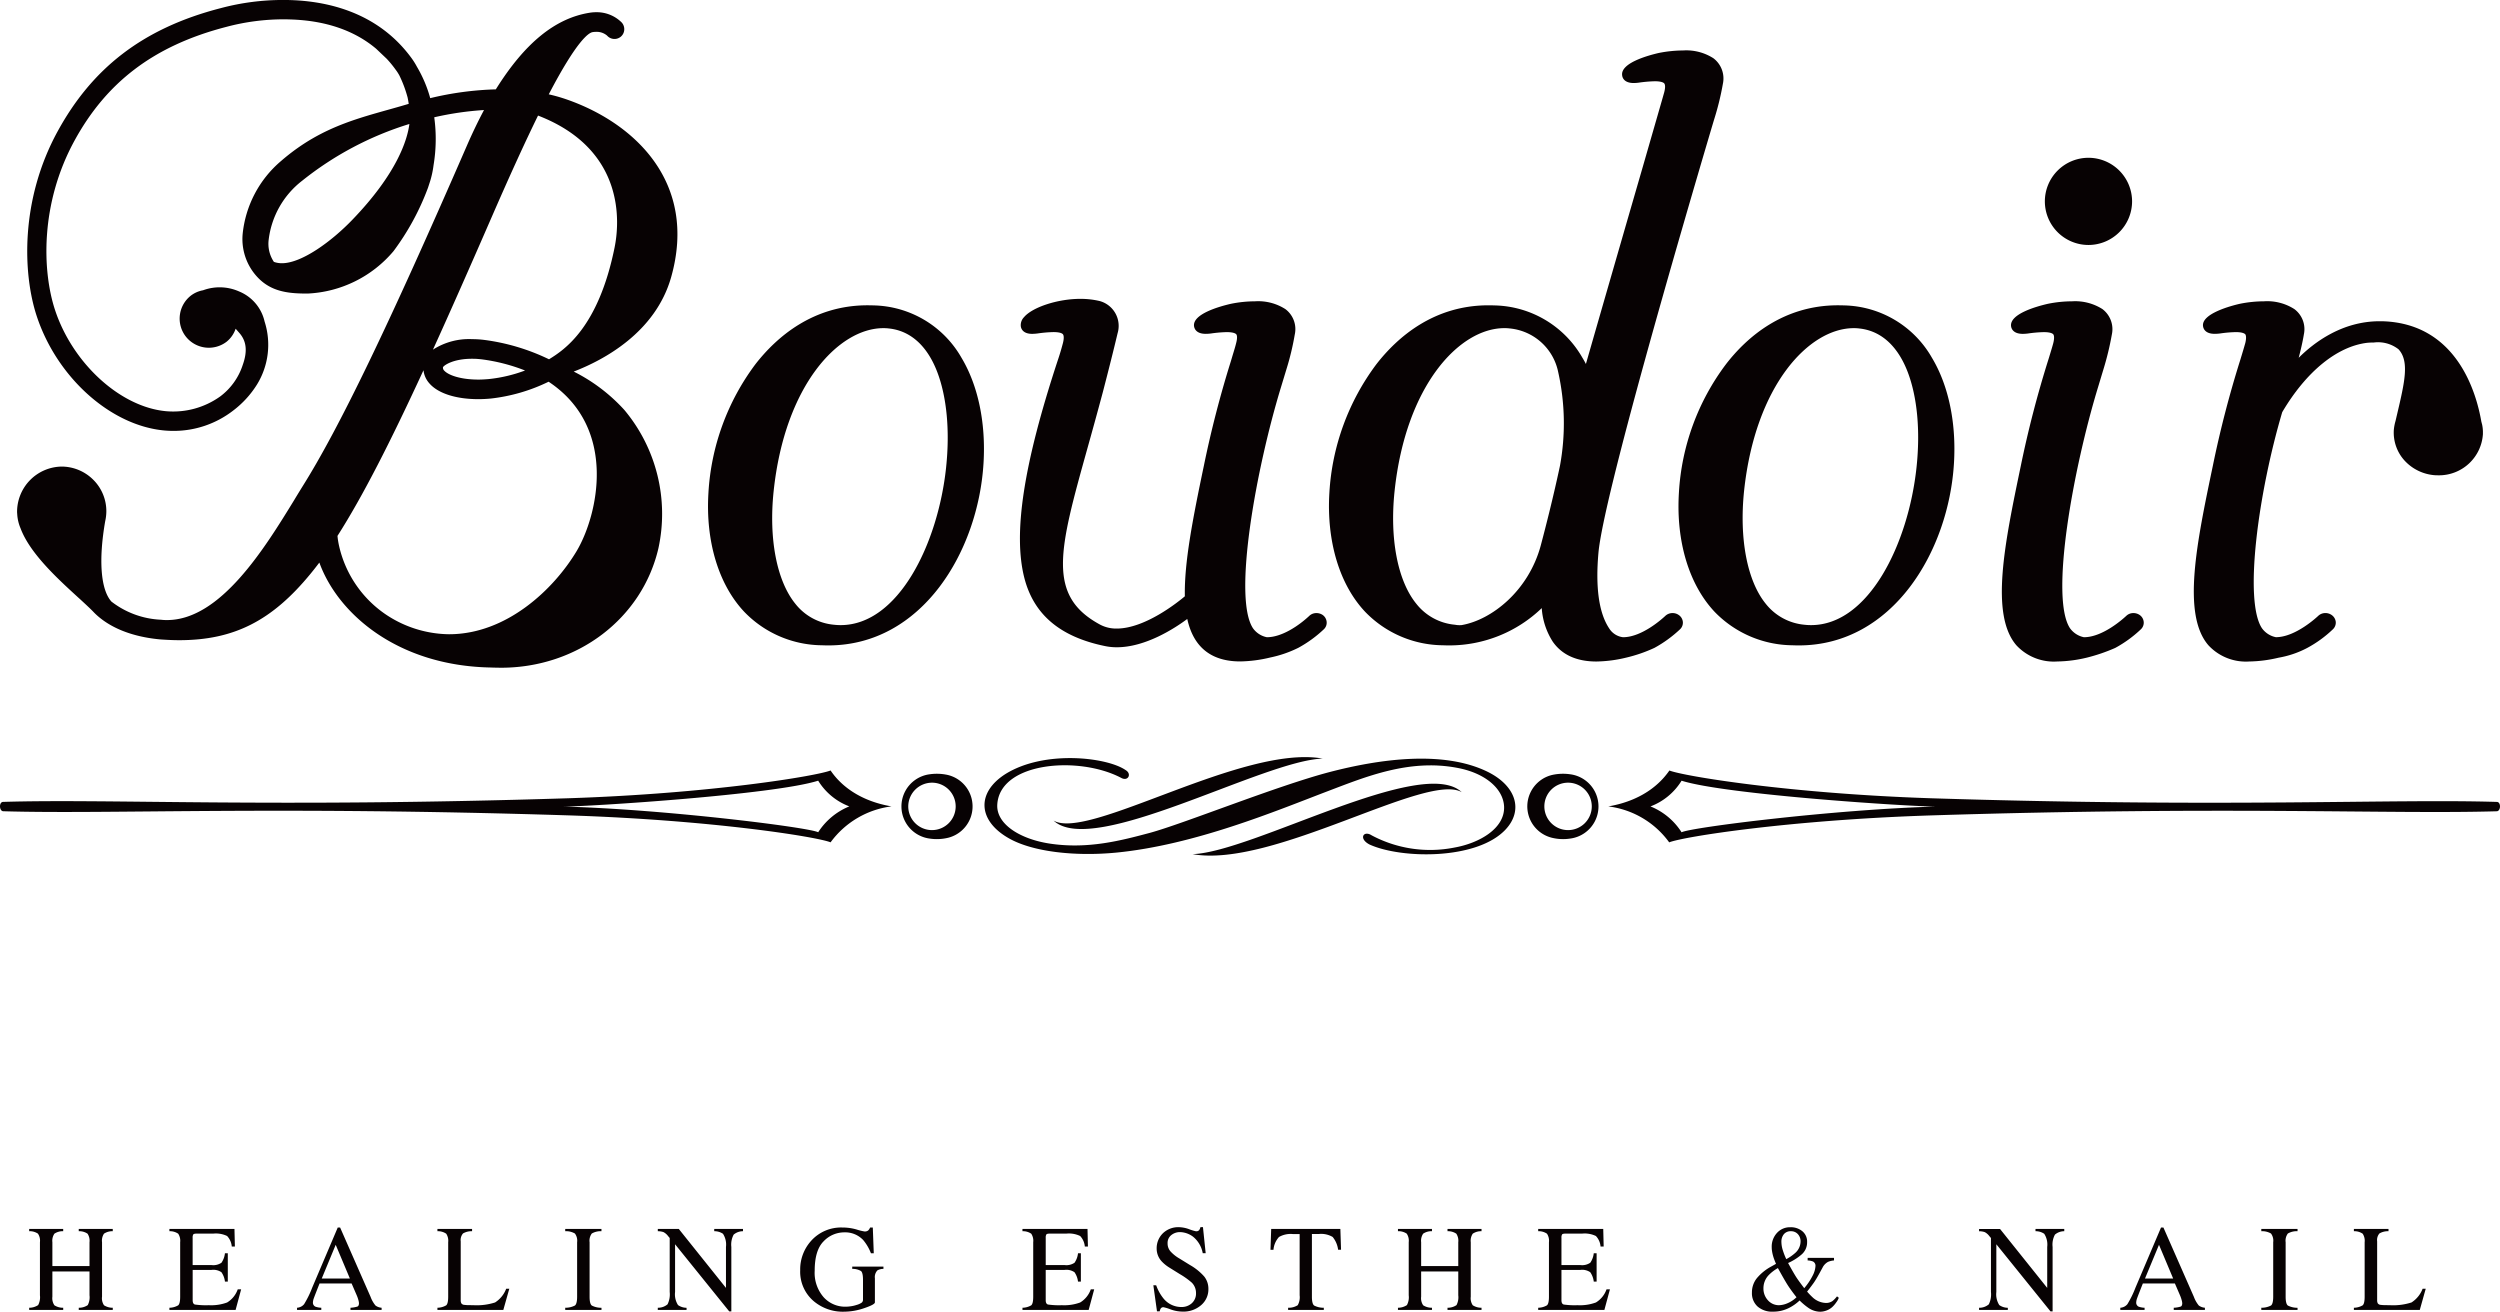 <svg xmlns="http://www.w3.org/2000/svg" width="367.526" height="192.842" viewBox="0 0 367.526 192.842"><g transform="translate(-245 -313.422)"><path d="M.29-.325A2.37,2.37,0,0,0,1.608-.716a2.431,2.431,0,0,0,.264-1.446v-7.8a1.851,1.851,0,0,0-.294-1.257,2.173,2.173,0,0,0-1.288-.36v-.334h5v.334A2.2,2.2,0,0,0,4-11.215a1.831,1.831,0,0,0-.3,1.257v3.507H9.158V-9.958a1.872,1.872,0,0,0-.29-1.257,2.167,2.167,0,0,0-1.292-.36v-.334h5v.334a2.173,2.173,0,0,0-1.288.36A1.851,1.851,0,0,0,11-9.958v8.007A1.828,1.828,0,0,0,11.29-.69a2.328,2.328,0,0,0,1.288.365V0h-5V-.325A2.3,2.3,0,0,0,8.9-.712a2.489,2.489,0,0,0,.259-1.45v-3.5H3.7v3.709A1.827,1.827,0,0,0,4-.686a2.288,2.288,0,0,0,1.292.36V0h-5Zm20.615,0a2.628,2.628,0,0,0,1.288-.356q.294-.25.294-1.27V-9.958a1.874,1.874,0,0,0-.29-1.252,2.14,2.14,0,0,0-1.292-.365v-.334h9.563l.062,2.584h-.457a2.569,2.569,0,0,0-.686-1.547,3.8,3.8,0,0,0-2.039-.352H24.9q-.4,0-.488.127a.874.874,0,0,0-.092.479V-6.6h2.769a2.114,2.114,0,0,0,1.468-.343,2.973,2.973,0,0,0,.51-1.389h.422v4.166H29.07a2.988,2.988,0,0,0-.519-1.384,2.116,2.116,0,0,0-1.459-.338H24.324v4.456q0,.536.338.633a11.408,11.408,0,0,0,2.026.1,6.827,6.827,0,0,0,2.7-.4,3.665,3.665,0,0,0,1.564-1.938h.5L30.635,0H20.905Zm26.53-4.3L45.352-9.58,43.3-4.623ZM39.666,0V-.325a1.458,1.458,0,0,0,1.042-.527A14.625,14.625,0,0,0,41.9-3.287l3.753-8.833H46l4.482,10.2A4.335,4.335,0,0,0,51.2-.655a1.7,1.7,0,0,0,.9.33V0H47.523V-.325A4.036,4.036,0,0,0,48.543-.5q.229-.1.229-.5a2.187,2.187,0,0,0-.088-.466,5.067,5.067,0,0,0-.246-.7L47.69-3.894H42.979q-.7,1.767-.839,2.158a2.018,2.018,0,0,0-.136.62.64.64,0,0,0,.369.633,2.936,2.936,0,0,0,.861.158V0ZM60.307-.325a2.628,2.628,0,0,0,1.288-.356q.294-.25.294-1.27V-9.958a1.874,1.874,0,0,0-.29-1.252,2.14,2.14,0,0,0-1.292-.365v-.334H65.4v.334a2.482,2.482,0,0,0-1.332.325,1.489,1.489,0,0,0-.338,1.169v8.648a.926.926,0,0,0,.1.47.567.567,0,0,0,.444.215q.2.026.426.035t.839.009a8.786,8.786,0,0,0,3.243-.4A4.125,4.125,0,0,0,70.415-3.12h.457L69.993,0H60.307Zm18.787,0a2.989,2.989,0,0,0,1.424-.33q.325-.25.325-1.3V-9.958a1.752,1.752,0,0,0-.325-1.279,2.548,2.548,0,0,0-1.424-.338v-.334H84.42v.334A2.548,2.548,0,0,0,83-11.237a1.752,1.752,0,0,0-.325,1.279v8.007q0,1.046.325,1.3a2.989,2.989,0,0,0,1.424.33V0H79.094Zm13.61,0a2.157,2.157,0,0,0,1.433-.505,3.3,3.3,0,0,0,.316-1.815v-7.937l-.246-.29a1.986,1.986,0,0,0-.672-.576,2.6,2.6,0,0,0-.831-.127v-.334H95.79l6.935,8.666V-9.264a2.919,2.919,0,0,0-.439-1.934A2.212,2.212,0,0,0,101-11.575v-.334h4.228v.334a2.093,2.093,0,0,0-1.371.5,3.091,3.091,0,0,0-.343,1.811V.211h-.308l-7.963-9.87v7.014a2.946,2.946,0,0,0,.431,1.925,2.191,2.191,0,0,0,1.257.4V0H92.7ZM119.868-12.12a7.421,7.421,0,0,1,2.057.29,8.462,8.462,0,0,0,1.16.29.806.806,0,0,0,.549-.149,1.177,1.177,0,0,0,.277-.431h.4l.141,3.788h-.413a6.89,6.89,0,0,0-1.143-1.951,3.636,3.636,0,0,0-2.769-1.125,4.179,4.179,0,0,0-3.045,1.314q-1.314,1.314-1.314,4.329a5.459,5.459,0,0,0,1.31,3.885,4.256,4.256,0,0,0,3.234,1.4,5.614,5.614,0,0,0,.765-.062,4.692,4.692,0,0,0,.835-.193,2.441,2.441,0,0,0,.8-.365.6.6,0,0,0,.158-.453V-4.43q0-1.037-.294-1.292a2.388,2.388,0,0,0-1.288-.316v-.334h4.588v.334a1.72,1.72,0,0,0-.888.22,1.413,1.413,0,0,0-.369,1.16v3.542q0,.316-1.551.844a9.258,9.258,0,0,1-2.984.527,6.634,6.634,0,0,1-4.447-1.538,5.671,5.671,0,0,1-2-4.553,6.267,6.267,0,0,1,1.591-4.307A5.891,5.891,0,0,1,119.868-12.12ZM146.315-.325A2.628,2.628,0,0,0,147.6-.681q.294-.25.294-1.27V-9.958a1.874,1.874,0,0,0-.29-1.252,2.14,2.14,0,0,0-1.292-.365v-.334h9.563l.062,2.584h-.457a2.569,2.569,0,0,0-.686-1.547,3.8,3.8,0,0,0-2.039-.352h-2.443q-.4,0-.488.127a.874.874,0,0,0-.092.479V-6.6H152.5a2.114,2.114,0,0,0,1.468-.343,2.973,2.973,0,0,0,.51-1.389h.422v4.166h-.422a2.988,2.988,0,0,0-.519-1.384,2.116,2.116,0,0,0-1.459-.338h-2.769v4.456q0,.536.338.633a11.408,11.408,0,0,0,2.026.1,6.827,6.827,0,0,0,2.7-.4,3.665,3.665,0,0,0,1.564-1.938h.5L156.044,0h-9.729Zm19.657-3.3a6.489,6.489,0,0,0,1.072,1.934,3.362,3.362,0,0,0,2.663,1.257,2.2,2.2,0,0,0,1.49-.545,1.905,1.905,0,0,0,.628-1.521,2.122,2.122,0,0,0-.633-1.529,11.181,11.181,0,0,0-1.74-1.239l-1.538-.958a5.5,5.5,0,0,1-1.107-.888,2.756,2.756,0,0,1-.765-1.881,3.076,3.076,0,0,1,.905-2.268,3.243,3.243,0,0,1,2.4-.905,4.613,4.613,0,0,1,1.481.3,6.319,6.319,0,0,0,.989.3.565.565,0,0,0,.461-.158,1.14,1.14,0,0,0,.2-.448h.369l.4,3.832h-.431a4.045,4.045,0,0,0-1.411-2.417,3.325,3.325,0,0,0-1.92-.686,2.013,2.013,0,0,0-1.288.435,1.455,1.455,0,0,0-.549,1.208,1.762,1.762,0,0,0,.422,1.187,5.437,5.437,0,0,0,1.31,1.046l1.582.976A8.177,8.177,0,0,1,173.047-4.9a2.9,2.9,0,0,1,.6,1.828,3.034,3.034,0,0,1-1.068,2.364,3.954,3.954,0,0,1-2.729.949A5.305,5.305,0,0,1,168.1-.079,6.6,6.6,0,0,0,167.062-.4a.447.447,0,0,0-.426.193,1.22,1.22,0,0,0-.145.413h-.4l-.536-3.832Zm16.906-8.288h10.169l.1,3.059h-.431a3.672,3.672,0,0,0-.8-1.876,3.3,3.3,0,0,0-2.052-.435h-1v9.211q0,1.046.325,1.3a2.989,2.989,0,0,0,1.424.33V0h-5.247V-.325A2.483,2.483,0,0,0,186.78-.7a2.373,2.373,0,0,0,.281-1.459v-9h-1a3.435,3.435,0,0,0-2.035.431,3.183,3.183,0,0,0-.813,1.881h-.439ZM201.515-.325a2.37,2.37,0,0,0,1.318-.391,2.431,2.431,0,0,0,.264-1.446v-7.8a1.851,1.851,0,0,0-.294-1.257,2.173,2.173,0,0,0-1.288-.36v-.334h5v.334a2.2,2.2,0,0,0-1.292.36,1.831,1.831,0,0,0-.3,1.257v3.507h5.458V-9.958a1.872,1.872,0,0,0-.29-1.257,2.167,2.167,0,0,0-1.292-.36v-.334h5v.334a2.173,2.173,0,0,0-1.288.36,1.851,1.851,0,0,0-.294,1.257v8.007a1.828,1.828,0,0,0,.294,1.261,2.328,2.328,0,0,0,1.288.365V0h-5V-.325a2.3,2.3,0,0,0,1.323-.387,2.489,2.489,0,0,0,.259-1.45v-3.5h-5.458v3.709a1.827,1.827,0,0,0,.3,1.266,2.288,2.288,0,0,0,1.292.36V0h-5Zm20.615,0a2.628,2.628,0,0,0,1.288-.356q.294-.25.294-1.27V-9.958a1.874,1.874,0,0,0-.29-1.252,2.14,2.14,0,0,0-1.292-.365v-.334h9.563l.062,2.584H231.3a2.569,2.569,0,0,0-.686-1.547,3.8,3.8,0,0,0-2.039-.352H226.13q-.4,0-.488.127a.874.874,0,0,0-.092.479V-6.6h2.769a2.114,2.114,0,0,0,1.468-.343,2.973,2.973,0,0,0,.51-1.389h.422v4.166H230.3a2.988,2.988,0,0,0-.519-1.384,2.116,2.116,0,0,0-1.459-.338H225.55v4.456q0,.536.338.633a11.408,11.408,0,0,0,2.026.1,6.827,6.827,0,0,0,2.7-.4,3.665,3.665,0,0,0,1.564-1.938h.5L231.86,0h-9.729ZM258.6-7.471a6.45,6.45,0,0,0,1.31-.905,2.274,2.274,0,0,0,.791-1.67,1.544,1.544,0,0,0-.4-1.107,1.338,1.338,0,0,0-1.015-.422,1.279,1.279,0,0,0-1.033.431A1.709,1.709,0,0,0,257.885-10a4.116,4.116,0,0,0,.2,1.2A10.567,10.567,0,0,0,258.6-7.471ZM257.56-.7a3.333,3.333,0,0,0,1.2-.281,4.284,4.284,0,0,0,1.345-.888q-.826-1.055-1.288-1.775t-1.446-2.514a5.948,5.948,0,0,0-1.389,1.072,2.788,2.788,0,0,0-.738,1.916,2.531,2.531,0,0,0,.65,1.736A2.13,2.13,0,0,0,257.56-.7Zm-.466-6.082q-.114-.237-.264-.65a6.679,6.679,0,0,1-.211-.668q-.07-.281-.114-.567a3.668,3.668,0,0,1-.044-.558,2.971,2.971,0,0,1,.773-2.1,2.556,2.556,0,0,1,1.96-.835,2.65,2.65,0,0,1,1.775.589,1.968,1.968,0,0,1,.694,1.582,2.357,2.357,0,0,1-.888,1.9,8.024,8.024,0,0,1-1.907,1.187q.773,1.406,1.138,1.986t1.235,1.714a9.266,9.266,0,0,0,1.292-1.951,3.416,3.416,0,0,0,.36-1.292.691.691,0,0,0-.36-.677,2.347,2.347,0,0,0-.791-.158v-.378h3.876v.378a2.908,2.908,0,0,0-.879.211,1.941,1.941,0,0,0-.809.853l-.457.835q-.492.9-.822,1.371t-.989,1.31a10.485,10.485,0,0,0,.8.835,3.013,3.013,0,0,0,1.951.835,1.681,1.681,0,0,0,.984-.281A4.032,4.032,0,0,0,266.059-2l.264.211a2.441,2.441,0,0,1-.369.664,3.977,3.977,0,0,1-.606.708,2.639,2.639,0,0,1-1.063.571,2.5,2.5,0,0,1-.7.105,3.1,3.1,0,0,1-1.687-.536,9.428,9.428,0,0,1-1.336-1.116,6.556,6.556,0,0,1-1.6,1.116,5.115,5.115,0,0,1-2.32.527A3.241,3.241,0,0,1,254.392-.5a2.615,2.615,0,0,1-.839-2.052A3.314,3.314,0,0,1,254.3-4.7a7.267,7.267,0,0,1,2.1-1.692Zm29.848,6.46a2.157,2.157,0,0,0,1.433-.505,3.3,3.3,0,0,0,.316-1.815v-7.937l-.246-.29a1.986,1.986,0,0,0-.672-.576,2.6,2.6,0,0,0-.831-.127v-.334h3.085l6.935,8.666V-9.264a2.919,2.919,0,0,0-.439-1.934,2.212,2.212,0,0,0-1.283-.378v-.334h4.228v.334a2.093,2.093,0,0,0-1.371.5,3.091,3.091,0,0,0-.343,1.811V.211h-.308l-7.963-9.87v7.014a2.946,2.946,0,0,0,.431,1.925,2.191,2.191,0,0,0,1.257.4V0h-4.228Zm28.534-4.3L313.394-9.58l-2.057,4.957ZM307.707,0V-.325a1.458,1.458,0,0,0,1.042-.527,14.625,14.625,0,0,0,1.191-2.435l3.753-8.833h.352l4.482,10.2a4.335,4.335,0,0,0,.716,1.261,1.7,1.7,0,0,0,.9.33V0h-4.579V-.325a4.036,4.036,0,0,0,1.02-.171q.229-.1.229-.5a2.187,2.187,0,0,0-.088-.466,5.067,5.067,0,0,0-.246-.7l-.747-1.731h-4.711q-.7,1.767-.839,2.158a2.018,2.018,0,0,0-.136.62.64.64,0,0,0,.369.633,2.936,2.936,0,0,0,.861.158V0Zm20.729-.325a2.989,2.989,0,0,0,1.424-.33q.325-.25.325-1.3V-9.958a1.752,1.752,0,0,0-.325-1.279,2.548,2.548,0,0,0-1.424-.338v-.334h5.326v.334a2.548,2.548,0,0,0-1.424.338,1.752,1.752,0,0,0-.325,1.279v8.007q0,1.046.325,1.3a2.989,2.989,0,0,0,1.424.33V0h-5.326Zm13.61,0a2.628,2.628,0,0,0,1.288-.356q.294-.25.294-1.27V-9.958a1.874,1.874,0,0,0-.29-1.252,2.14,2.14,0,0,0-1.292-.365v-.334h5.089v.334a2.482,2.482,0,0,0-1.332.325,1.489,1.489,0,0,0-.338,1.169v8.648a.926.926,0,0,0,.1.47.567.567,0,0,0,.444.215q.2.026.426.035t.839.009a8.786,8.786,0,0,0,3.243-.4,4.125,4.125,0,0,0,1.635-2.021h.457L351.732,0h-9.686Z" transform="translate(249 506)" fill="#070203"/><g transform="translate(245 313.422)"><g transform="translate(2.505)"><path d="M-69.583,56.346c-.323-.01-.632-.016-.935-.016-8.042,0-13.384,4.7-16.458,8.641A34.877,34.877,0,0,0-93.9,83.9c-.438,7.13,1.5,13.519,5.3,17.525a16.042,16.042,0,0,0,11.379,4.885c.316.013.639.02.951.02,13.766,0,22.028-13.8,22.811-26.784.359-5.938-.8-11.455-3.259-15.537A15.234,15.234,0,0,0-69.583,56.346Zm10.626,23.8c-1.188,11.251-7.034,23.2-15.507,23.2a8.15,8.15,0,0,1-.964-.053,8.16,8.16,0,0,1-5.708-3.1c-2.726-3.371-3.917-9.556-3.176-16.551,1.646-15.556,9.543-23.953,16.136-23.953a6.589,6.589,0,0,1,.8.046c3.173.332,5.632,2.538,7.11,6.389C-58.855,69.809-58.391,74.786-58.958,80.142Z" transform="translate(195.542 -11.448)" fill="#070203"/><path d="M-26.247,56.346c-.316-.01-.619-.016-.928-.016-8.055,0-13.4,4.7-16.445,8.641A34.671,34.671,0,0,0-50.556,83.9c-.438,7.136,1.491,13.519,5.283,17.525a16.121,16.121,0,0,0,11.392,4.885c.323.013.639.02.951.02,13.772,0,22.034-13.8,22.811-26.784.359-5.945-.8-11.468-3.259-15.537A15.237,15.237,0,0,0-26.247,56.346Zm10.625,23.8c-1.195,11.251-7.034,23.2-15.5,23.2a8.148,8.148,0,0,1-.971-.053,8.2,8.2,0,0,1-5.708-3.1c-2.719-3.358-3.9-9.543-3.176-16.551,1.646-15.556,9.539-23.953,16.136-23.953a6.282,6.282,0,0,1,.79.046c3.183.332,5.645,2.538,7.126,6.389C-15.513,69.809-15.049,74.786-15.622,80.142Z" transform="translate(294.867 -11.448)" fill="#070203"/><path d="M-16.832,101.985a1.493,1.493,0,0,0-1.07.425c-.346.319-3.394,3.124-6.2,3.124h-.02a3.343,3.343,0,0,1-2.038-1.32c-2.986-4.513.481-23.483,4.124-35.441l.76-2.521a43.011,43.011,0,0,0,1.267-5.214A3.7,3.7,0,0,0-21.4,57.291a7.467,7.467,0,0,0-4.457-1.139,18.1,18.1,0,0,0-3.548.365c-1.708.392-5.652,1.5-5.418,3.3.043.336.306,1.119,1.722,1.119a6.266,6.266,0,0,0,.774-.053,19.035,19.035,0,0,1,2.314-.2c1.014,0,1.317.224,1.392.323.125.138.188.563,0,1.3-.125.481-.342,1.182-.625,2.117l-.1.319A157.155,157.155,0,0,0-33.4,80.382c-2.34,11.225-4.552,21.82-.635,26.346a7.507,7.507,0,0,0,6,2.373,19.721,19.721,0,0,0,4.352-.566,25.759,25.759,0,0,0,4.174-1.429,17.687,17.687,0,0,0,3.776-2.745,1.329,1.329,0,0,0,.411-1.053,1.384,1.384,0,0,0-.586-1.034A1.605,1.605,0,0,0-16.832,101.985Z" transform="translate(327.967 -11.856)" fill="#070203"/><path d="M-27.846,62.56a6.42,6.42,0,0,0,6.415-6.409,6.42,6.42,0,0,0-6.415-6.409,6.414,6.414,0,0,0-6.409,6.409A6.414,6.414,0,0,0-27.846,62.56Z" transform="translate(332.365 -26.546)" fill="#070203"/><path d="M-43.832,57.379a24.333,24.333,0,0,0-2.818-.816c4.148-7.959,5.882-9.052,6.442-9.144a3.578,3.578,0,0,1,.546-.043,2.35,2.35,0,0,1,1.583.553,1.449,1.449,0,0,0,1.086.494,1.439,1.439,0,0,0,.945-.346,1.425,1.425,0,0,0,.494-1,1.452,1.452,0,0,0-.385-1.086,5.184,5.184,0,0,0-3.729-1.5,6.012,6.012,0,0,0-.965.076c-5.053.8-9.546,4.444-13.8,11.264a46.306,46.306,0,0,0-9.645,1.294,18.767,18.767,0,0,0-1.955-4.618,10.462,10.462,0,0,0-.8-1.277c-5.155-7.054-13.075-8.539-18.818-8.539a35.5,35.5,0,0,0-9.2,1.195c-11.656,3-19,8.983-24,18.117-5.533,10.119-5.115,20.945-3.084,27.136,2.976,9.052,10.886,16.136,18.792,16.843.451.04.892.059,1.33.059a14.276,14.276,0,0,0,8.782-3,14.262,14.262,0,0,0,3.486-3.818,11.144,11.144,0,0,0,1.119-9.253,6.268,6.268,0,0,0-3.756-4.431,7.035,7.035,0,0,0-5.29-.171,4.191,4.191,0,0,0-1.738.744,4.289,4.289,0,0,0-.843,6,4.3,4.3,0,0,0,6.02.836,4.145,4.145,0,0,0,1.35-1.929l.513.586c1.093,1.221,1.254,2.726.52,4.77a9.4,9.4,0,0,1-3.3,4.6,11.884,11.884,0,0,1-7.94,2.173c-6.725-.6-13.753-7.008-16.35-14.895-1.863-5.665-2.225-15.573,2.874-24.895,4.612-8.423,11.478-13.917,22.354-16.722v0a32.714,32.714,0,0,1,8.417-1.1c.329,0,.648.007.984.02,5.161.161,9.411,1.626,12.587,4.309l1.55,1.471a15.84,15.84,0,0,1,1.31,1.6,6.386,6.386,0,0,1,.56.869A17.885,17.885,0,0,1-67.4,57.037c.059.29.112.586.161.925C-73.677,59.9-79.662,60.875-86,66.359a16.2,16.2,0,0,0-5.658,10.79,8.2,8.2,0,0,0,1.517,5.484c2.149,2.956,5.023,3.219,8.032,3.219a17.563,17.563,0,0,0,12.633-6.234A37.3,37.3,0,0,0-64.4,70.282l.313-.964a13.849,13.849,0,0,0,.5-2.347,23.382,23.382,0,0,0,.1-7.034,45.633,45.633,0,0,1,7.317-1.066c-.882,1.659-1.725,3.413-2.521,5.247-11.527,26.495-18.753,41.478-24.167,50.1-.385.625-.8,1.294-1.221,2-4.309,7.021-10.813,17.633-18.69,17.633a6.53,6.53,0,0,1-.892-.049,12.813,12.813,0,0,1-7.284-2.67c-1.577-1.754-1.909-6.076-.918-11.8a6.825,6.825,0,0,0,.171-1.4,6.5,6.5,0,0,0-1.883-4.668,6.614,6.614,0,0,0-4.668-1.978,6.656,6.656,0,0,0-6.57,6.731l.026.359a6.15,6.15,0,0,0,.474,1.962c1.369,3.7,5.461,7.433,8.489,10.2l.286.257c.813.754,1.531,1.409,2.057,1.968,2.149,2.159,5.448,3.512,9.543,3.917l.365.03c.889.059,1.761.1,2.584.1,8.051,0,13.664-2.851,19.371-9.832.4-.487.81-1.014,1.241-1.58,2.7,7.482,11.458,15.184,25.227,15.428.365.02,1.471.033,1.471.033,11.238,0,20.761-7.232,23.154-17.591a23.8,23.8,0,0,0-5.01-20.3,25.441,25.441,0,0,0-7.446-5.648c4.375-1.685,12.031-5.731,14.332-13.914C-24.76,69.575-33.947,60.888-43.832,57.379ZM-75.54,75.019c-3.048,3.17-7.433,6.373-10.333,6.373a3.344,3.344,0,0,1-1.188-.2,4.77,4.77,0,0,1-.76-3.3,12.882,12.882,0,0,1,4.9-8.614,47.619,47.619,0,0,1,15.78-8.358C-67.433,63.215-68.914,68.146-75.54,75.019Zm32.986,48.694c-3.374,5.639-10.313,12.222-18.753,12.222a17,17,0,0,1-9.437-3,16.577,16.577,0,0,1-6.718-9.914,11.423,11.423,0,0,1-.25-1.544c3.716-5.823,7.765-13.776,12.643-24.352a3.491,3.491,0,0,0,.908,1.975c1.29,1.445,3.9,2.275,7.156,2.275.6,0,1.215-.033,1.824-.089a25.924,25.924,0,0,0,8.506-2.475C-36.416,105.609-39.441,118.486-42.555,123.713ZM-62.2,96.678c.138-.276,1.488-1.241,4.256-1.241.207,0,.411,0,.619.013.257.013.507.039.764.066a26.736,26.736,0,0,1,6.425,1.646,21.432,21.432,0,0,1-5.306,1.257c-.527.046-1.047.079-1.554.079-2.65,0-4.431-.662-5.023-1.317A.583.583,0,0,1-62.2,96.678Zm25.247-17.7c-2.4,11.952-7.456,15.168-9.661,16.537a30.948,30.948,0,0,0-9.612-2.86,14.159,14.159,0,0,0-1.672-.1,9.778,9.778,0,0,0-5.78,1.544c2.617-5.747,5.471-12.222,8.634-19.487,2.732-6.274,4.914-11.044,6.817-14.928C-35.2,64.72-36.3,75.7-36.956,78.979Z" transform="translate(124.82 -42.695)" fill="#070203"/><path d="M-36.447,102.233a1.5,1.5,0,0,0-1.067.431c-1.544,1.438-4.026,3.117-6.2,3.117h-.02a3.288,3.288,0,0,1-2.038-1.32c-2.982-4.526.471-23.489,4.121-35.441l.767-2.528a39.35,39.35,0,0,0,1.257-5.207,3.677,3.677,0,0,0-1.386-3.743A7.4,7.4,0,0,0-45.473,56.4a18.058,18.058,0,0,0-3.535.365c-1.705.392-5.652,1.5-5.428,3.285.046.342.3,1.132,1.718,1.132a6.156,6.156,0,0,0,.777-.053,19.21,19.21,0,0,1,2.307-.2c1.07,0,1.346.244,1.409.323.122.138.181.556-.026,1.317-.1.425-.283,1.027-.52,1.8l-.244.823A156.619,156.619,0,0,0-52.995,80.6c-1.639,7.818-2.887,14.223-2.791,19.167-1.06.892-5.869,4.743-10.017,4.743a5.053,5.053,0,0,1-2.442-.579c-7.9-4.263-6.017-11.007-1.9-25.787.708-2.525,1.5-5.385,2.321-8.46.8-3.081,1.55-6.05,2.153-8.595a3.786,3.786,0,0,0-2.627-4.727,12.21,12.21,0,0,0-2.851-.323c-3.3,0-7.015,1.211-8.272,2.683a1.671,1.671,0,0,0-.477,1.382c.053.323.316,1.08,1.666,1.08a7.058,7.058,0,0,0,.81-.059,19.2,19.2,0,0,1,2.314-.2c1.024,0,1.313.217,1.4.323.122.145.188.563,0,1.29-.142.533-.365,1.369-.721,2.423-5.079,15.392-6.646,25.616-4.931,32.186,1.4,5.342,5.267,8.588,11.843,9.938a8.355,8.355,0,0,0,1.735.174c4.249,0,8.565-2.828,10.352-4.161.905,4.141,3.515,6.244,7.785,6.244a19.929,19.929,0,0,0,4.417-.579,16.986,16.986,0,0,0,4.134-1.429,17.866,17.866,0,0,0,3.746-2.725,1.314,1.314,0,0,0,.411-1.06,1.406,1.406,0,0,0-.589-1.04A1.631,1.631,0,0,0-36.447,102.233Z" transform="translate(227.466 -12.104)" fill="#070203"/><path d="M-15.706,127.663a1.534,1.534,0,0,0-1.083.425c-.339.319-3.387,3.124-6.195,3.124H-23a2.785,2.785,0,0,1-2.044-1.32c-1.494-2.255-2.015-5.984-1.564-11.083.708-8.048,11.926-46.57,16.722-62.759l.3-1a40.839,40.839,0,0,0,1.274-5.207,3.725,3.725,0,0,0-1.4-3.749,7.4,7.4,0,0,0-4.457-1.142,18.875,18.875,0,0,0-3.555.365c-1.7.392-5.632,1.5-5.4,3.278.03.349.283,1.145,1.708,1.145a6.107,6.107,0,0,0,.767-.059,19.24,19.24,0,0,1,2.327-.2c1.047,0,1.323.237,1.389.319s.237.375-.007,1.307c-.132.494-1.442,5.02-3.17,11.024l-.6,2.07c-2.258,7.8-5.573,19.283-7.742,26.844-.165-.329-.346-.652-.533-.951a15.233,15.233,0,0,0-12.87-7.66c-.316-.01-.629-.016-.938-.016-8.035,0-13.377,4.7-16.445,8.641a34.893,34.893,0,0,0-6.926,18.927c-.428,7.13,1.494,13.519,5.293,17.525a16.081,16.081,0,0,0,11.386,4.885c.319.013.635.02.951.02a19.6,19.6,0,0,0,13.591-5.484,10.375,10.375,0,0,0,1.626,4.944c1.343,1.922,3.5,2.907,6.415,2.907a19.638,19.638,0,0,0,4.378-.573,21.518,21.518,0,0,0,4.154-1.435,18.309,18.309,0,0,0,3.766-2.739,1.336,1.336,0,0,0,.408-1.047,1.389,1.389,0,0,0-.586-1.027A1.53,1.53,0,0,0-15.706,127.663Zm-16.564-21.63s-1.007,4.882-2.8,11.626-7.252,11.017-11.656,11.771a3.575,3.575,0,0,1-.971-.053,8.16,8.16,0,0,1-5.7-3.1c-2.732-3.371-3.92-9.556-3.18-16.551,1.649-15.556,9.539-23.953,16.142-23.953a6.428,6.428,0,0,1,.79.046,8.046,8.046,0,0,1,7.117,6.4A34.5,34.5,0,0,1-32.269,106.034Z" transform="translate(259.091 -37.534)" fill="#070203"/><path d="M14.782,74.276l-.115-.438c-.741-4.3-3.627-14.348-14.4-14.75l-.553-.007c-5.517,0-9.638,3.12-11.9,5.375.458-1.735.678-2.916.76-3.427a3.676,3.676,0,0,0-1.4-3.736,7.384,7.384,0,0,0-4.454-1.142,18.293,18.293,0,0,0-3.552.365c-1.323.3-5.629,1.448-5.418,3.265.04.349.283,1.152,1.728,1.152a6.524,6.524,0,0,0,.78-.053,18.775,18.775,0,0,1,2.307-.2c1.014,0,1.31.224,1.4.323.115.145.178.563,0,1.284q-.222.8-.727,2.449A155.975,155.975,0,0,0-24.81,80.356c-2.35,11.228-4.575,21.827-.642,26.366a7.506,7.506,0,0,0,6,2.38,19.686,19.686,0,0,0,4.322-.56,14.176,14.176,0,0,0,4.167-1.415,17.249,17.249,0,0,0,3.785-2.739,1.347,1.347,0,0,0,.444-1.1,1.415,1.415,0,0,0-.586-1.007,1.606,1.606,0,0,0-.938-.3,1.524,1.524,0,0,0-1.073.431c-.026.023-3.269,3.117-6.2,3.117h-.013a3.322,3.322,0,0,1-2.044-1.32c-2.67-4.042-.56-19.786,2.982-31.758,3.509-5.961,8.068-9.674,12.5-10.2.323-.03.655-.043.971-.043a4.894,4.894,0,0,1,3.631,1c1.616,1.768.9,4.809-.2,9.49l-.25,1.066a6.767,6.767,0,0,0-.247,1.32A6.107,6.107,0,0,0,3.33,79.51a6.706,6.706,0,0,0,4.618,2.215l.4.007a6.469,6.469,0,0,0,6.55-6.05v-.428A5.513,5.513,0,0,0,14.782,74.276Z" transform="translate(347.611 -11.856)" fill="#070203"/></g><g transform="translate(0 111.305)"><path d="M5.477,82.385c-5.728-.978-8.157-4.1-8.953-5.28-2.028.81-17.61,3.4-38.578,4.085-44.135,1.389-67.282.059-83.052.533-.662,0-.6,1.35,0,1.376,15.8.461,39.158-.783,83.263.612,20.863.681,36.34,3.137,38.368,3.957a13.134,13.134,0,0,1,8.953-5.283Zm-6.2,0A9.871,9.871,0,0,0-5.3,86.19c-1.294-.718-22.657-3.39-37.416-3.779,3.8,0,30.922-1.738,37.416-3.805A9.208,9.208,0,0,0-.725,82.385ZM11.425,78.9a3.486,3.486,0,1,1-3.483,3.489A3.5,3.5,0,0,1,11.425,78.9Zm2.057-1.188a7.35,7.35,0,0,0-2.4-.046,4.766,4.766,0,0,0,0,9.45,7.047,7.047,0,0,0,2.778-.132,4.753,4.753,0,0,0-.375-9.273Zm97.374,4.677c5.737-.978,8.16-4.1,8.983-5.28,2,.81,17.587,3.4,38.559,4.085,44.131,1.389,67.334.059,83.072.533.655,0,.612,1.35,0,1.376-15.764.461-39.154-.783-83.289.612-20.863.681-36.337,3.137-38.374,3.957a13.029,13.029,0,0,0-8.95-5.283Zm6.2,0a9.714,9.714,0,0,1,4.572,3.805c1.317-.718,22.657-3.39,37.423-3.779-3.772,0-30.9-1.738-37.423-3.805a9.176,9.176,0,0,1-4.572,3.779ZM104.918,78.9a3.486,3.486,0,1,0,3.509,3.489,3.487,3.487,0,0,0-3.509-3.489Zm-2.061-1.188a7.323,7.323,0,0,1,2.4-.046,4.764,4.764,0,0,1,0,9.45,6.866,6.866,0,0,1-2.745-.132,4.749,4.749,0,0,1,.349-9.273Z" transform="translate(125.581 -75.143)" fill="#070203" fill-rule="evenodd"/><path d="M-57.273,87.635c4.961-1.353,18.644-6.9,26.406-8.934,7.163-1.866,16.643-3.272,23.239-.026,4.2,2.087,5.257,5.665,2.617,8.479-4.2,4.49-15.316,4.332-20,2.2-1.659-.872-.872-2.117.316-1.346A18.27,18.27,0,0,0-12.51,89.8c3.6-.639,7.393-2.772,7.284-5.994-.1-2.643-2.772-4.97-6.939-5.728-7.031-1.323-13.4,1.317-19.023,3.453-7.574,2.887-19.49,7.877-31.027,9.013-6.208.6-12.413-.138-15.849-2.12-4.539-2.587-4.753-6.7-.471-9.427,5.76-3.591,14.971-2.456,17.666-.583.958.556.362,1.722-.662,1.139-6.234-3.269-17.778-2.324-18.2,3.884-.211,2.877,3.279,5.1,7.656,5.777,5.685.876,10.649-.474,14.8-1.577Zm6.254,3.137c11.755,2.12,34.467-12.12,39.566-9.108C-17.24,76.2-42.23,90.482-51.019,90.772ZM-31.9,76.723c-11.755-2.107-34.46,12.12-39.559,9.111C-65.677,91.3-40.687,77.009-31.9,76.723Z" transform="translate(226.344 -76.509)" fill="#070203" fill-rule="evenodd"/></g></g></g></svg>